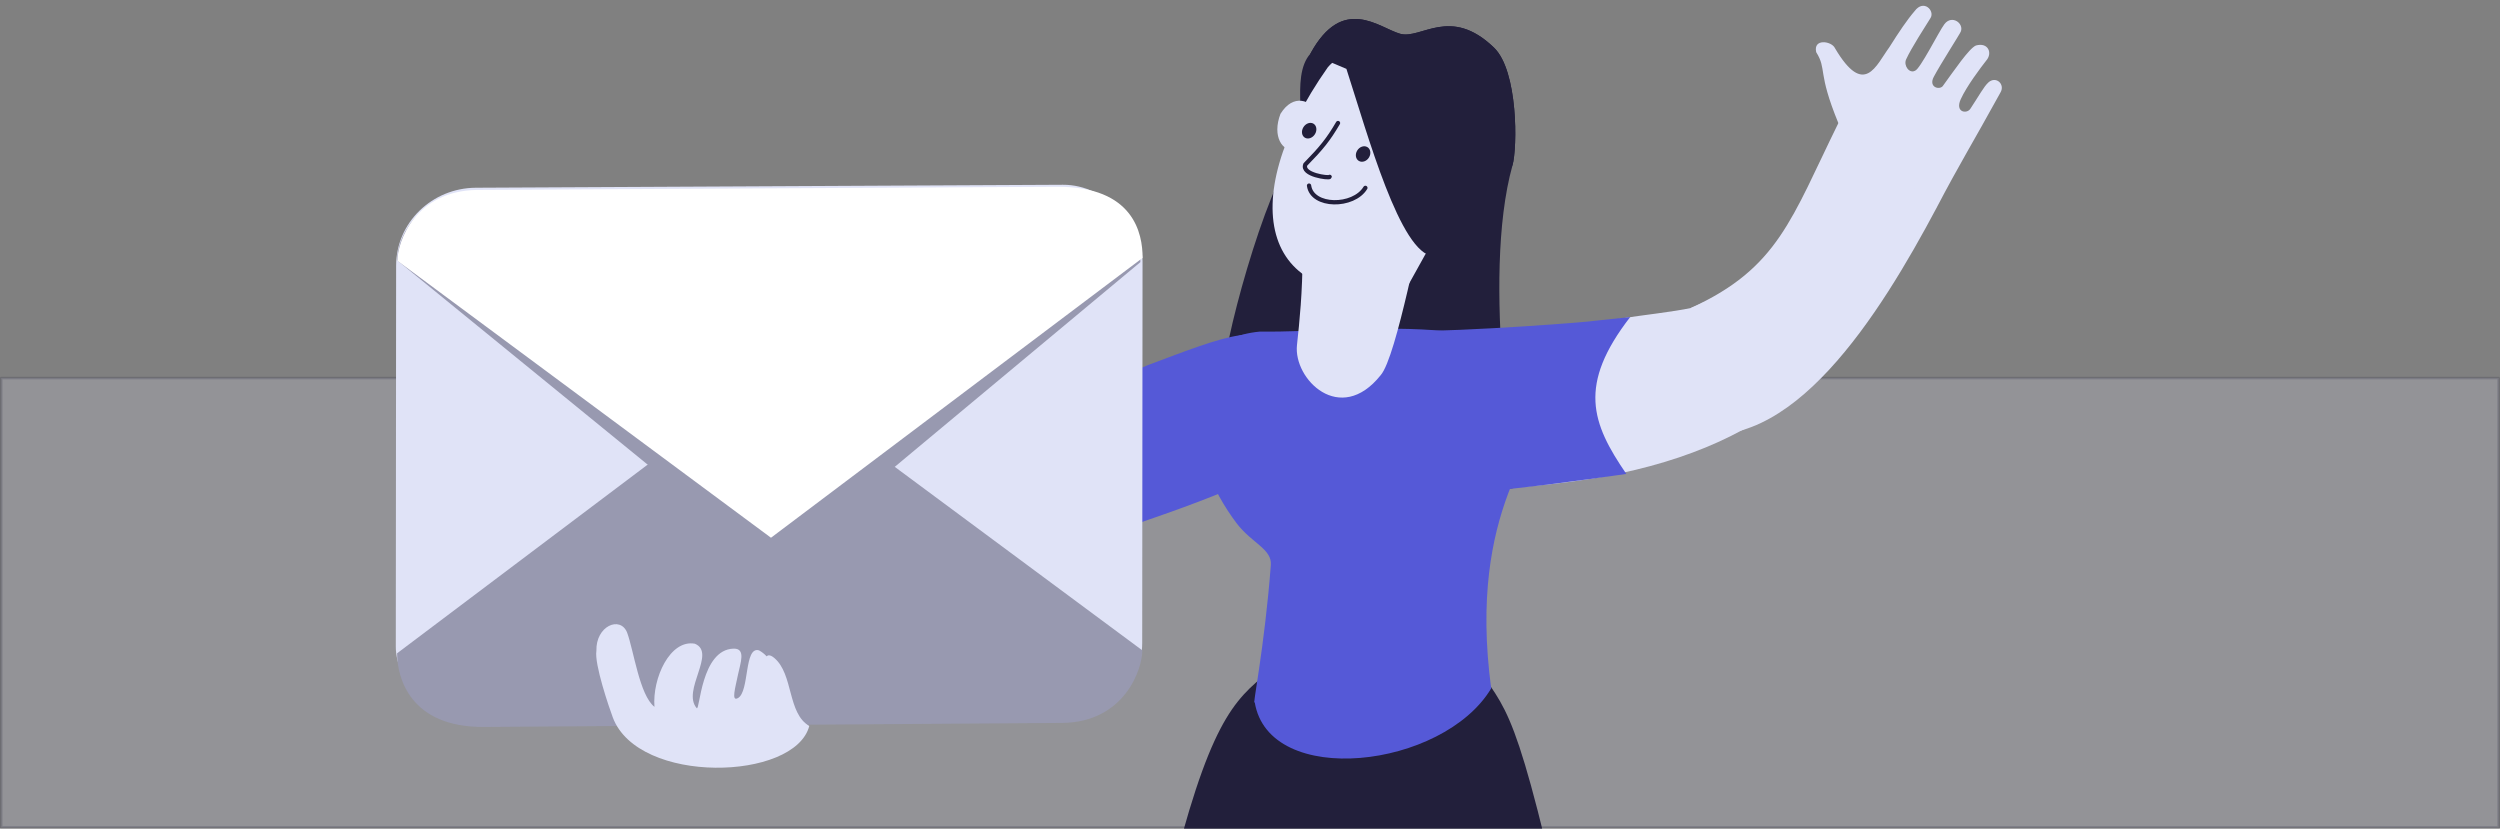 <svg xmlns="http://www.w3.org/2000/svg" width="1056" height="350" viewBox="0 0 279.4 92.604"><rect x="0" y="0" width="279.4" height="92.604" fill="#808080" stroke="none"/><path opacity=".196" fill="#e0e3f7" stroke="#221f3b" stroke-width=".283" stroke-linecap="round" stroke-linejoin="round" paint-order="stroke fill markers" d="M.135 42.25h279.118v50.22H.135z"/><path d="M150.475 7.696c2.372 7.324 7.108 9.995 10.802 10.201-4.245 3.128-9.118 33.17-6.033 35.745 5.353 1.394 13.681 1.167 14.297.802 0 0-4.087-23.115-.504-35.966.559-2.003.634-10.548-2.065-13.152-4.896-4.725-8.161-.88-10.507-1.555-2.345-.673-6.412-4.403-10.015 2.225z" fill="#221f3b"/><path d="M146.45 5.999c-2.369 2.647-.071 8.923-1.613 10.801-3.441 4.226-8.385 22.33-8.183 26.019.166 1.277-1.59 1.416-1.44 2.596 3.377 2 9.546 3.778 11.962 4.454 1.28.335 1.393-1.52 1.688-2.378.488-1.568 1.122-3.104 1.286-4.753.346-2.093 3.234-24.63 3.92-26.628.353-1.342.59-2.717 1.055-4.026.081-1.25.185-2.494.462-3.706-.21-1.482-1.601-2.491-2.905-3.011-1.713-.549-3.677-.804-5.373-.066-.334.163-.646.388-.86.696z" fill="#221f3b"/><path d="M144.837 16.8c6.128-.993 1.136-8.707-1.732-4.076-.957 2.508.192 4.29 1.732 4.076z" fill="#e0e3f7"/><path d="M162.09 69.31c5.385 10.572 5.9 5.399 10.6 24.64 2.214 9.07 5.387 54.233 3.068 134.824l-22.726 2.821.796-116.056c.616-3.106-3.316-4-3.324-.2-11.674 50.097-10.38 67.128-20.675 119.456l-22.98-2.313c22.82-142.128 26.607-150.535 34.195-156.772z" fill="#221f3b"/><path d="M140.782 37.06c-10.787 1.029-8.192 14.046-2.564 21.436 1.679 2.203 3.945 2.865 3.811 4.64-.695 9.203-2.158 16.283-1.804 15.326 1.554 9.702 21.052 7.456 26.43-1.526-2.711-20.197 5.776-27.383 5.966-31.44.105-11.541-19.587-8.31-31.84-8.436z" fill="#5559d7"/><path d="M145.579 28.4c-.013 4.384-.337 7.425-.63 10.175-.405 3.79 4.819 9.039 9.353 3.359 1.809-2.054 4.512-17.02 5.132-18.374-1.012-1.367-12.492 5.189-13.855 4.84z" fill="#e0e3f7"/><path d="M160.822 7.736c-3.882-1.825-9.838-3.29-12.429-.212-10.696 15.19-7.32 27.595 8.826 24.64 6.604-11.857 11.928-20.761 3.603-24.428z" fill="#e0e3f7"/><g transform="rotate(42.642 741.393 -1157.396) scale(.24)"><ellipse cx="4395.307" cy="1409.347" rx="3.141" ry="3.828" transform="matrix(.977 -.212 .198 .98 0 0)" fill="#221f3b" paint-order="stroke fill markers"/><ellipse cx="4422.333" cy="1413.57" rx="3.183" ry="3.78" transform="matrix(.977 -.214 .197 .981 0 0)" fill="#221f3b" paint-order="stroke fill markers"/><path d="M4580.729 437.635c1.91 8.71 2.222 13.941 1.885 24.49 1.8 4.94 12.606-2.733 12.239-3.421M4590.546 468.207c7.87 6.543 22.145-6.521 20.006-16.993" fill="none" stroke="#221f3b" stroke-width="2" stroke-linecap="round"/></g><path d="M150.475 7.696c2.372 7.324 6.034 20.725 9.729 20.931l8.833-10.15c.559-2.002.634-10.547-2.065-13.151-4.896-4.725-8.161-.88-10.507-1.555-2.345-.673-6.412-4.403-10.015 2.225zM129.829 234.795l-31.353 19.03c-.251-4.91 2.411-10.314 6.78-13.355 7.46-5.194 14.956-18.891 10.45-27.942-5.013-10.067.19 7.822 8.837 5.208zM153.032 231.595l31.352 19.03c.251-4.91-2.27-10.528-6.78-13.355-6.159-3.86-2.933-12.222-4.745-22.17-2.172-11.92-5.896 2.05-14.542-.564z" fill="#221f3b"/><path d="M209.915 31.517c-5.819 13.236-17.973 21.396-40.374 22.927-4.084-5.462.777-17.176 11.962-18.903 1.858-.287 5.719-.729 7.457-1.117 4.739-1.94 8.067-4.431 10.053-7.995z" fill="#e0e3f7"/><g fill="#e0e3f7"><path d="M205.455 13.76c-2.382-5.807-1.251-5.966-2.476-7.927-.365-1.58 1.742-1.234 2.091-.457 3.295 5.58 4.6 1.917 6.089-.107 1.06-1.684 1.979-3.055 2.818-4.025 1.013-1.379 2.282-.042 1.781.763-.591.95-2.146 3.35-2.73 4.628-.312.685.36 1.614.985 1.274.554-.114 2.7-4.442 3.298-5.214.833-1.088 2.207-.076 1.825.841-.132.32-2.28 3.65-3.024 5.064-.592 1.125.591 1.49 1.001 1.035 1.285-1.76 2.94-4.217 3.71-4.548 1.374-.392 1.9.842 1.154 1.688-.595.757-2.195 2.874-2.848 4.324-.654 1.449.669 1.671 1.072 1.066.965-1.45 1.498-2.468 2.009-2.94.84-.777 1.912.169 1.364 1.108-3.175 5.775-4.556 7.948-7.15 12.907-6.043.747-11.731-5.698-10.97-9.48z"/><path d="M188.96 34.424c9.798-4.456 11.247-10.013 16.495-20.665l10.97 9.48c-6.333 11.903-16.351 28.024-28.05 24.974-6.97-2.594-9.184-4.745-9.184-4.745 1.178-.89 11.439-1.448 9.77-9.044z"/></g><path d="M182.192 35.43c-5.872 7.59-4.337 11.845-.433 17.537-5.697.804-10.331 1.454-17.063 2.077-11.572-3.98-6.466-12.191-8.274-18.02 7.894.022 21.683-1.088 21.688-1.16z" fill="#5559d7"/><g><path d="M102.182 68.202l-1.773-12.15c4.6-5.86 18.147-13.452 30.774-7.305 9.48 1.245 6.631 2.025-4.823 8.72-2.352 1.009-17.772 8.5-24.178 10.735z" fill="#e0e3f7"/><path d="M128.304 40.799c-6.099 2.697-9.427 2.048-15.41 7.017 3.051 1.779 6.742 5.705 4.662 13.773 2.907-.87 15.633-4.838 22.106-7.899 4.079-1.618 6.261-10.818 4.379-14.017-2.416-4.104-7.044-2.13-15.737 1.126z" fill="#5559d7"/></g><g><rect width="70.396" height="52.082" x="-211.055" y="492.174" ry="7.521" fill="#e0e3f7" transform="matrix(1.185 -.006 -.001 1.15 294.871 -546.24)"/><path d="M127.665 72.684l-41.75-30.949L44.38 73.012c-.002 2.701 1.445 8.29 9.708 8.232l64.668-.45c6.882-.096 8.906-5.954 8.908-8.11z" fill="#9899b0" fill-rule="evenodd"/><path d="M44.38 29.094l42.11 34.337 40.96-34.136c.002-2.702-.968-7.994-9.561-7.947l-64.823.353c-6.882.095-8.684 5.238-8.686 7.393z" fill="#9899b0" fill-rule="evenodd"/><path d="M44.415 29.148l41.75 30.95 41.533-31.277c.002-2.701-.968-7.993-9.56-7.947l-64.824.353c-6.882.095-8.898 5.766-8.9 7.921z" fill="#fff" fill-rule="evenodd"/></g><path d="M86.656 78.94c-1.098-1.981.874-4.727-1.828-6.256-1.688-.494-1.044 4.602-2.358 5.335-.77.425-.294-1.14.02-2.675.25-1.227.906-2.89-.506-2.853-3.653.1-3.77 7.06-4.123 6.649-1.695-1.974 2.248-6.187-.205-7.198-2.76-.507-4.765 3.836-4.514 7.056-1.671-1.307-2.316-6.315-3.058-8.307-.771-1.902-3.51-.733-3.43 2.043-.248 1.47 1.427 6.361 1.832 7.444 2.833 7.575 20.365 7.098 21.96.954-2.462-1.41-1.753-5.774-3.907-7.594-2.155-1.82-.643 5.257.118 5.403z" fill="#e0e3f7"/></svg>